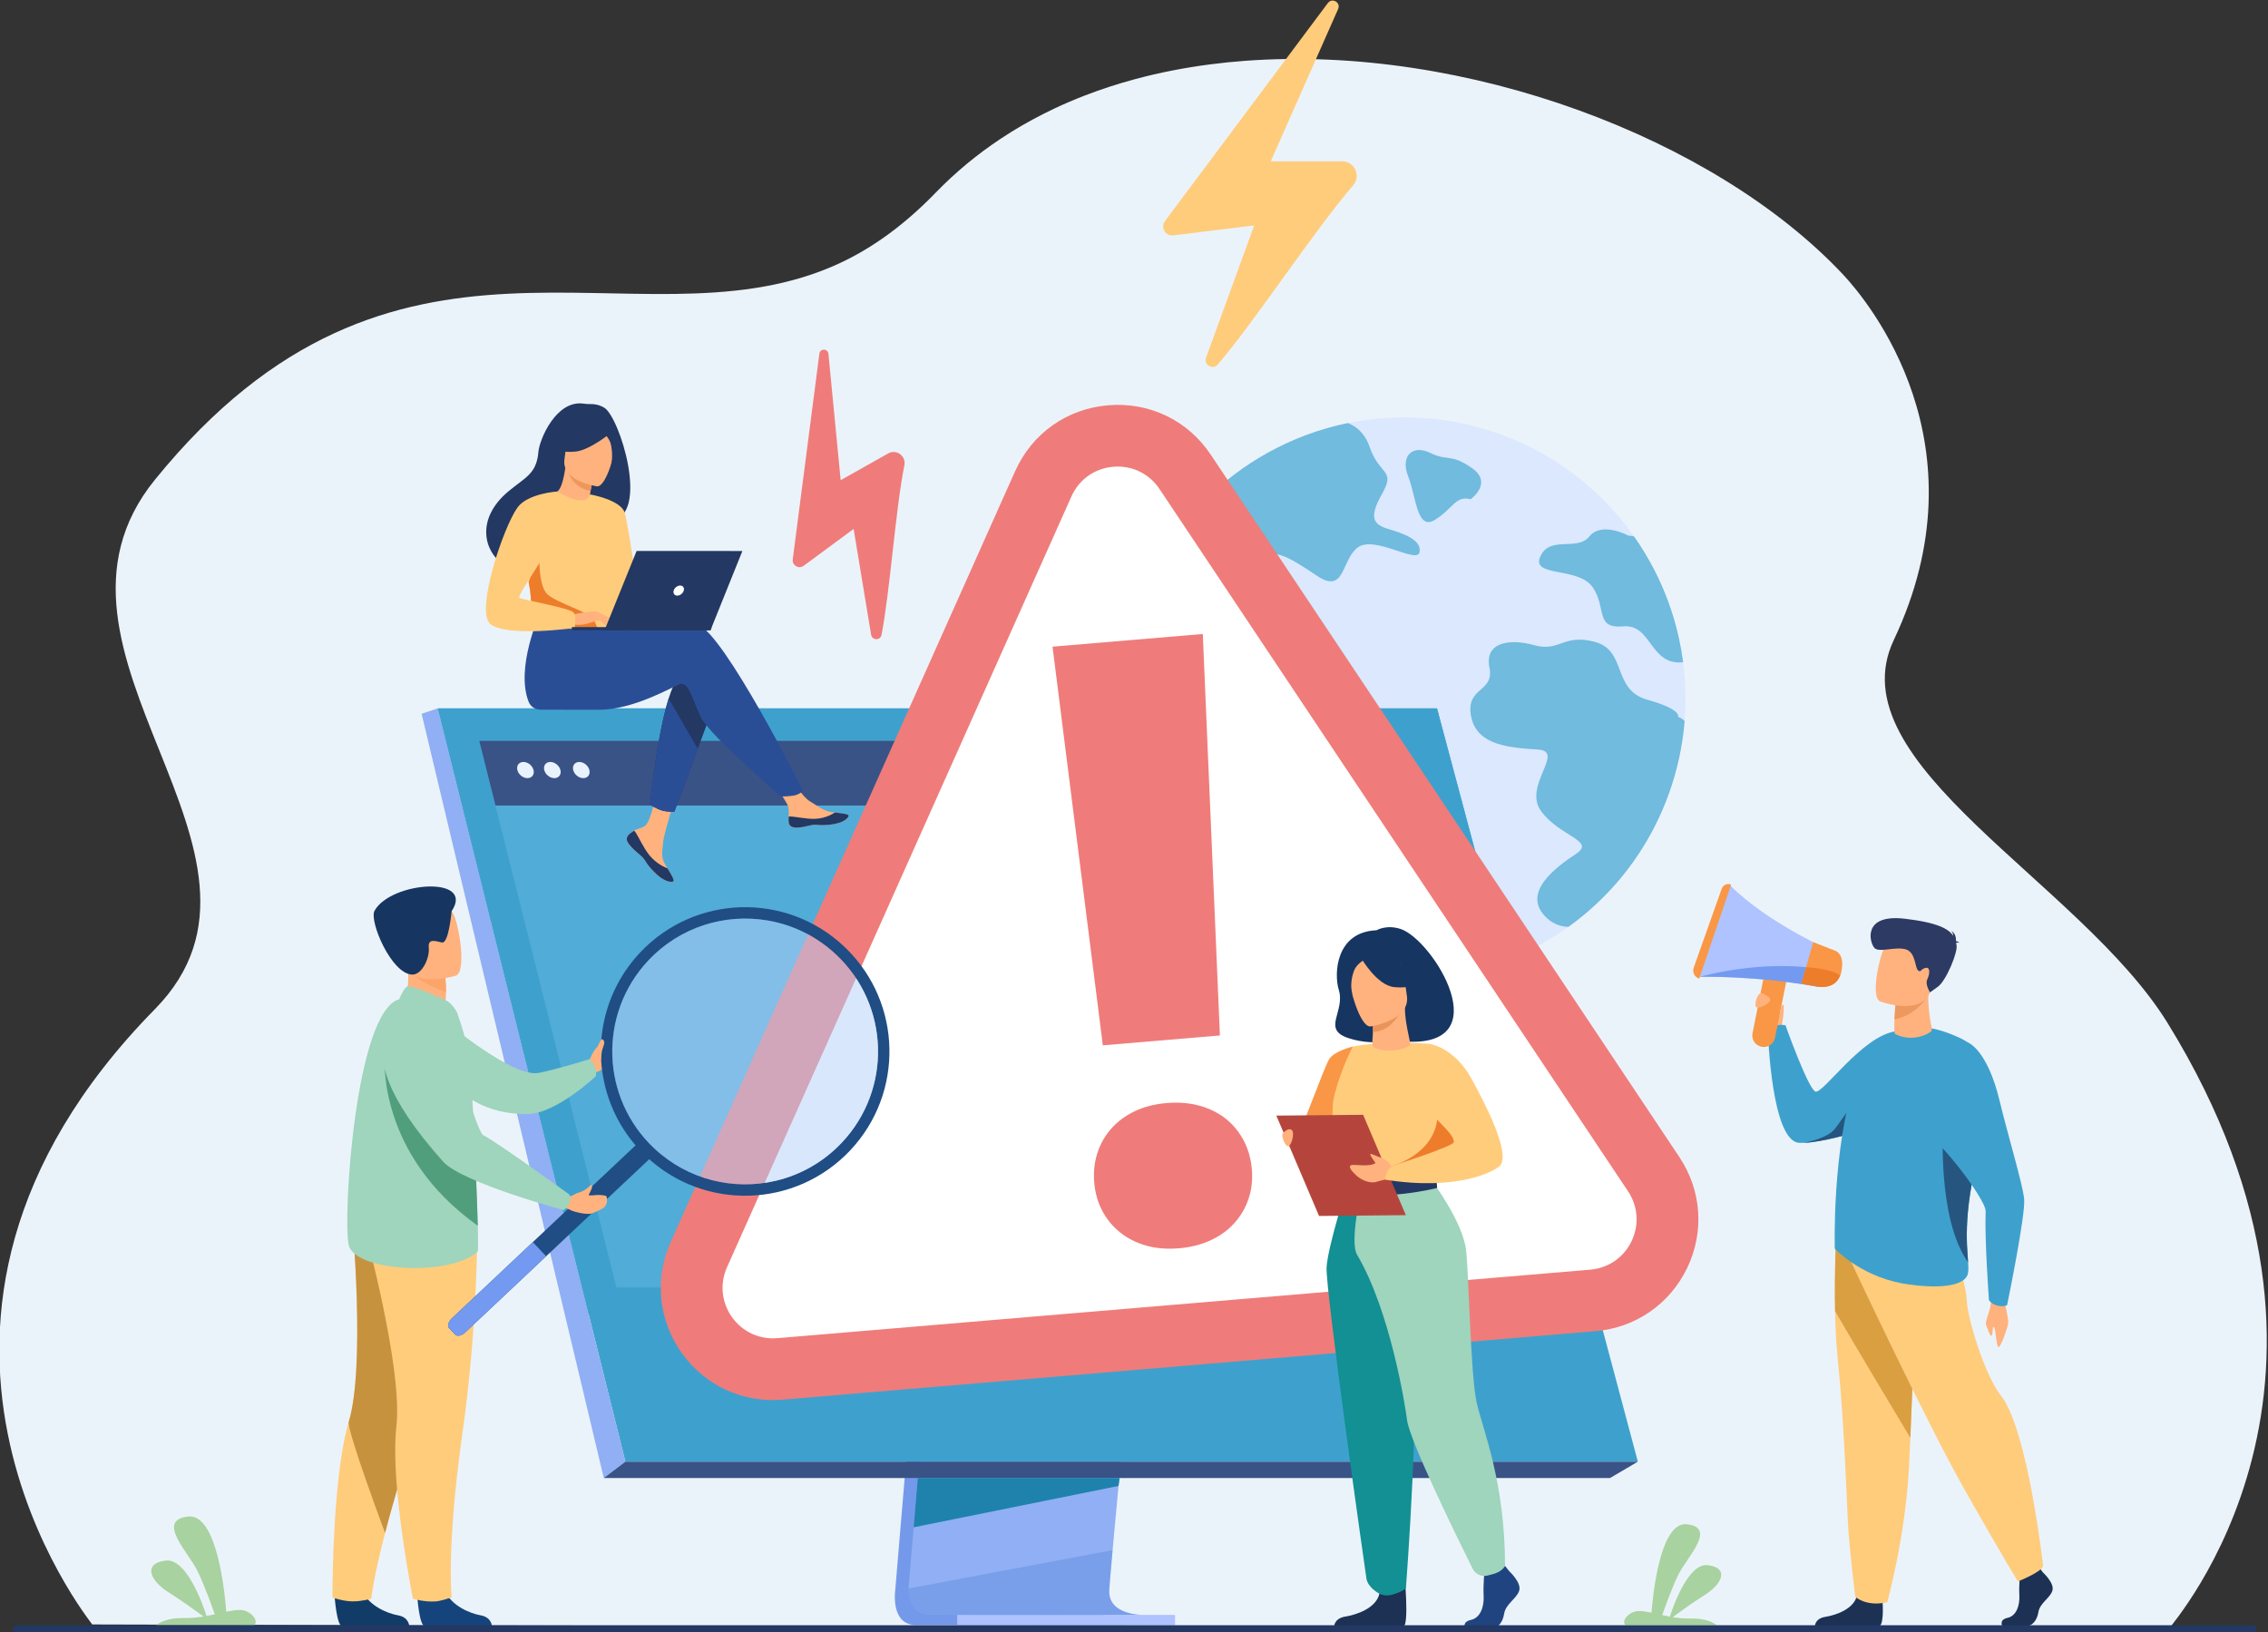 <?xml version="1.0" encoding="UTF-8" standalone="no"?>
<svg
   xmlns:dc="http://purl.org/dc/elements/1.1/"
   xmlns:cc="http://creativecommons.org/ns#"
   xmlns:rdf="http://www.w3.org/1999/02/22-rdf-syntax-ns#"
   xmlns:svg="http://www.w3.org/2000/svg"
   xmlns="http://www.w3.org/2000/svg"
   xmlns:sodipodi="http://sodipodi.sourceforge.net/DTD/sodipodi-0.dtd"
   xmlns:inkscape="http://www.inkscape.org/namespaces/inkscape"
   version="1.1"
   id="svg5110"
   xml:space="preserve"
   width="268.939"
   height="193.565"
   viewBox="0 0 268.939 193.565"
   sodipodi:docname="p060-03-img.svg"
   inkscape:version="1.0.2-2 (e86c870879, 2021-01-15)"
   inkscape:export-filename="D:\.Volthread\working\volthread-galaxy-template\Pages\060\export\p060-Full.png"
   inkscape:export-xdpi="300"
   inkscape:export-ydpi="300"><rect x="0" y="0" width="268.939" height="193.565" fill="#333333" stroke="none"/><defs
     id="defs5114"><clipPath
       clipPathUnits="userSpaceOnUse"
       id="clipPath5128"><path
         d="M 0,259.199 H 460.799 V 0 H 0 Z"
         clip-rule="evenodd"
         id="path5126" /></clipPath><clipPath
       clipPathUnits="userSpaceOnUse"
       id="clipPath5230"><path
         d="m 94.36,-17.802 h 50.035 V 32.233 H 94.36 Z"
         id="path5228" /></clipPath><clipPath
       clipPathUnits="userSpaceOnUse"
       id="clipPath5322"><path
         d="m 75.288,-74.313 h 20.806 v 5.771 H 75.288 Z"
         id="path5320" /></clipPath><clipPath
       clipPathUnits="userSpaceOnUse"
       id="clipPath5394"><path
         d="m 48.921,-36.003 h 23.643 v 23.643 H 48.921 Z"
         id="path5392" /></clipPath></defs><sodipodi:namedview
     pagecolor="#ffffff"
     bordercolor="#666666"
     borderopacity="1"
     objecttolerance="10"
     gridtolerance="10"
     guidetolerance="10"
     inkscape:pageopacity="0"
     inkscape:pageshadow="2"
     inkscape:window-width="1920"
     inkscape:window-height="1009"
     id="namedview5112"
     showgrid="false"
     inkscape:zoom="1.9042981"
     inkscape:cx="7.4677952"
     inkscape:cy="92.409665"
     inkscape:window-x="-8"
     inkscape:window-y="-8"
     inkscape:window-maximized="1"
     inkscape:current-layer="g5130" /><g
     id="g5118"
     inkscape:groupmode="layer"
     inkscape:label="VolthreadFinalEkKimlik 1920x1080"
     transform="matrix(1.333,0,0,-1.333,-299.732,265.209)"><g
       id="g5120" /><g
       id="g5122"><g
         id="g5124"
         clip-path="url(#clipPath5128)"><g
           id="g5130"><g
             id="g5218"><path
               d="m 417.8,54.054 c -12.723,0 -184.738,0.371 -184.738,0.392 -0.071,0.167 -21.837,26.843 5.571,54.734 13.58,13.82 -12.471,31.724 0,47.096 21.362,26.332 42.499,11.502 60.107,18.908 3.111,1.307 6.233,3.412 9.358,6.64 1.759,1.816 3.687,3.404 5.751,4.775 0.316,0.211 0.636,0.417 0.959,0.617 1.236,0.766 2.517,1.46 3.837,2.083 0.886,0.418 1.79,0.805 2.71,1.16 h 10e-4 c 1.46,0.564 2.959,1.051 4.491,1.462 2.175,0.585 4.415,1.02 6.699,1.314 0.996,0.13 2.001,0.231 3.012,0.307 19.675,1.479 41.817,-6.841 53.243,-19 2.3,-2.449 12.761,-15.118 4.515,-32.533 -5.206,-10.995 16.605,-21.496 24.355,-34.051 19.705,-31.921 0.307,-53.49 0.128,-53.906"
               style="fill:#ebf3fa;fill-opacity:1;fill-rule:nonzero;stroke:none"
               id="path5220" /><g
               id="g5222"><g
                 id="g5224"
                 transform="translate(230.4,129.6)"><g
                   id="g5226" /><g
                   id="g5246"><g
                     clip-path="url(#clipPath5230)"
                     opacity="0.8"
                     id="g5244"><g
                       transform="translate(94.36,-17.802)"
                       id="g5242"><path
                         d="M 48.522,16.472 C 47.997,15.028 47.352,13.66 46.603,12.377 44.804,9.298 42.406,6.709 39.615,4.707 33.133,0.055 24.538,-1.42 16.473,1.512 6.878,5 0.716,13.747 0.059,23.316 c -0.087,1.261 -0.079,2.536 0.032,3.815 0.182,2.148 0.649,4.308 1.42,6.43 0.624,1.716 1.417,3.324 2.352,4.808 0.011,0.018 0.021,0.033 0.032,0.051 2.596,4.101 6.284,7.267 10.526,9.251 1.203,0.564 2.451,1.031 3.732,1.397 0.611,0.175 1.23,0.327 1.854,0.454 4.376,0.901 9.048,0.639 13.556,-1 0.598,-0.217 1.182,-0.455 1.752,-0.713 0.806,-0.362 1.583,-0.763 2.331,-1.199 3.15,-1.837 5.786,-4.302 7.807,-7.171 l 0.001,-3e-4 c 1.259,-1.787 2.279,-3.729 3.034,-5.776 0.397,-1.075 0.72,-2.177 0.966,-3.301 0.153,-0.7 0.278,-1.406 0.371,-2.119 0.225,-1.715 0.272,-3.464 0.13,-5.222 -0.177,-2.187 -0.646,-4.389 -1.432,-6.551"
                         style="fill:#d7e5ff;fill-opacity:1;fill-rule:nonzero;stroke:none"
                         id="path5232" /><path
                         d="m 20.856,38.442 c -1.478,-1.145 -1.086,-4.207 -3.644,-2.481 -2.558,1.727 -4.165,2.665 -4.889,1.159 -0.726,-1.507 1.542,-2.331 0.945,-3.973 -0.597,-1.642 -1.811,-1.815 -3.09,-0.467 -1.281,1.348 -1.318,2.645 -3.391,2.603 -2.073,-0.043 -2.958,0.81 -2.857,2.366 0.017,0.274 -0.011,0.511 -0.068,0.722 0.01,0.018 0.021,0.033 0.032,0.051 2.597,4.101 6.284,7.267 10.526,9.251 1.203,0.564 2.451,1.031 3.732,1.397 0.61,0.175 1.23,0.327 1.854,0.454 0.723,-0.293 1.498,-0.889 1.909,-2.085 0.903,-2.63 2.366,-2.011 1.123,-4.214 -1.244,-2.203 -0.732,-2.743 0.625,-3.148 1.357,-0.405 2.921,-0.973 2.708,-2.046 -0.214,-1.073 -4.037,1.556 -5.514,0.412"
                         style="fill:#51acd7;fill-opacity:1;fill-rule:nonzero;stroke:none"
                         id="path5234" /><path
                         d="M 48.522,16.472 C 47.997,15.028 47.352,13.66 46.603,12.377 44.804,9.298 42.406,6.709 39.615,4.707 c -0.696,0.022 -1.328,0.257 -1.861,0.734 -2.505,2.238 0.815,4.615 2.563,5.772 1.748,1.157 -1.498,1.54 -3.134,3.794 -1.636,2.254 2.195,5.308 -0.267,5.473 -2.462,0.165 -5.457,0.325 -5.958,2.962 -0.501,2.638 2.089,2.095 1.636,4.317 -0.453,2.222 1.689,2.638 3.981,2.004 2.292,-0.634 2.574,1.055 5.415,0.288 2.841,-0.767 1.504,-4.263 4.637,-5.137 3.134,-0.874 2.741,-1.527 2.741,-1.527 0.221,-0.074 0.418,-0.197 0.588,-0.365 -0.177,-2.187 -0.646,-4.389 -1.432,-6.551"
                         style="fill:#51acd7;fill-opacity:1;fill-rule:nonzero;stroke:none"
                         id="path5236" /><path
                         d="m 49.824,28.245 c -2.983,-0.312 -2.781,3.412 -5.315,3.192 -2.554,-0.223 -1.461,1.593 -2.725,3.469 -1.266,1.875 -5.528,0.859 -4.662,2.756 0.866,1.897 3.247,0.413 4.362,1.777 1.116,1.364 3.475,0.064 3.475,0.064 0.162,0.003 0.327,-0.018 0.492,-0.062 0,0 5e-4,0.001 0.001,-3e-4 1.259,-1.787 2.279,-3.729 3.034,-5.776 0.397,-1.075 0.72,-2.177 0.966,-3.301 0.153,-0.7 0.278,-1.406 0.371,-2.119"
                         style="fill:#51acd7;fill-opacity:1;fill-rule:nonzero;stroke:none"
                         id="path5238" /><path
                         d="m 30.918,42.749 c 0,0 2.026,1.434 0.121,2.767 -1.905,1.333 -2.135,0.578 -3.713,1.35 -1.578,0.771 -2.685,-0.265 -1.958,-2.099 0.727,-1.835 0.756,-4.86 2.385,-3.846 1.63,1.014 1.806,2.167 3.165,1.828"
                         style="fill:#51acd7;fill-opacity:1;fill-rule:nonzero;stroke:none"
                         id="path5240" /></g></g></g></g></g><path
               d="m 238.743,54.374 h 8.723 c 0.467,0.397 -0.324,1.297 -1.15,1.357 -0.359,0.027 -0.813,-0.048 -1.331,-0.157 -0.12,1.594 -0.805,8.761 -3.389,8.473 -2.905,-0.322 0,-3.156 0.821,-4.834 0.608,-1.243 1.25,-3.025 1.543,-3.866 -0.236,-0.051 -0.48,-0.101 -0.729,-0.147 -0.385,1.182 -1.818,5.159 -3.639,4.927 -2.139,-0.271 -1.279,-1.865 0.237,-2.812 1.112,-0.696 2.478,-1.685 3.127,-2.163 -0.55,-0.09 -1.124,-0.15 -1.706,-0.137 -1.494,0.035 -2.224,-0.405 -2.506,-0.642"
               style="fill:#a8d29f;fill-opacity:1;fill-rule:nonzero;stroke:none"
               id="path5248" /><path
               d="m 377.567,54.374 h -8.102 c -0.434,0.368 0.3,1.205 1.068,1.261 0.333,0.025 0.755,-0.045 1.237,-0.146 0.111,1.481 0.748,8.138 3.148,7.87 2.698,-0.299 0,-2.932 -0.763,-4.49 -0.565,-1.154 -1.161,-2.81 -1.433,-3.591 0.219,-0.047 0.446,-0.094 0.677,-0.136 0.358,1.098 1.688,4.791 3.381,4.576 1.987,-0.252 1.188,-1.733 -0.22,-2.612 -1.033,-0.647 -2.302,-1.565 -2.905,-2.009 0.511,-0.083 1.044,-0.14 1.585,-0.127 1.388,0.033 2.065,-0.376 2.328,-0.596"
               style="fill:#a8d29f;fill-opacity:1;fill-rule:nonzero;stroke:none"
               id="path5250" /><path
               d="m 383.354,107.484 c 0,0 0.193,1.918 -0.81,1.852 -1.003,-0.065 -1.269,-0.526 -1.156,-0.894 0.112,-0.368 1.087,-1.588 1.087,-1.588 z"
               style="fill:#ffb27d;fill-opacity:1;fill-rule:nonzero;stroke:none"
               id="path5252" /><path
               d="m 398.982,103.641 c 0,0 -1.11,-1.305 -3.498,-2.81 -0.226,-0.143 -0.463,-0.287 -0.712,-0.432 -0.927,-0.54 -2.015,-1.094 -3.271,-1.609 -0.138,-0.057 -0.301,-0.12 -0.483,-0.185 -1.431,-0.517 -4.063,-1.25 -5.695,-1.315 -0.142,-0.005 -0.277,-0.005 -0.402,-9e-4 -2.483,0.1 -2.786,9.738 -2.786,9.738 0,0 0.277,0.964 1.552,0.722 0,0 1.937,-5.443 2.632,-5.887 0.617,-0.394 4.162,4.979 7.213,5.355 2.054,0.253 5.45,-3.576 5.45,-3.576"
               style="fill:#3ea1cd;fill-opacity:1;fill-rule:nonzero;stroke:none"
               id="path5254" /><path
               d="m 392.311,56.641 c 0,0 0.183,-2.122 -0.265,-2.342 l -5.74,0.012 c 0,0 0,0.662 0.922,0.81 0.922,0.147 2.541,0.687 2.815,1.889 0.274,1.202 2.267,-0.368 2.267,-0.368"
               style="fill:#1c3154;fill-opacity:1;fill-rule:nonzero;stroke:none"
               id="path5256" /><path
               d="m 388.097,82.319 c 0.028,-1.387 0.095,-2.818 0.225,-4.104 0.62,-6.103 0.838,-13.476 0.927,-14.898 0.154,-2.467 0.642,-6.41 0.642,-6.41 0,0 0.967,-0.918 2.852,-0.48 0,0 1.562,5.678 1.911,11.657 0.005,0.098 0.011,0.197 0.016,0.295 0.041,0.791 0.083,1.695 0.126,2.669 0.287,6.528 0.599,16.226 0.599,16.226 l -7.202,1.691 c 0,0 -0.166,-3.188 -0.095,-6.646"
               style="fill:#ffcc7c;fill-opacity:1;fill-rule:nonzero;stroke:none"
               id="path5258" /><path
               d="m 388.097,82.319 c 1.825,-3.149 5.304,-8.951 6.698,-11.271 0.287,6.528 0.599,16.226 0.599,16.226 l -7.202,1.691 c 0,0 -0.166,-3.188 -0.095,-6.646"
               style="fill:#d99f41;fill-opacity:1;fill-rule:nonzero;stroke:none"
               id="path5260" /><path
               d="m 391.018,98.605 c -1.431,-0.517 -4.063,-1.25 -5.695,-1.315 0.249,0.047 2.066,0.407 2.738,1.218 0.722,0.872 1.937,3.24 2.903,2.274 0.455,-0.455 0.321,-1.354 0.054,-2.177"
               style="fill:#265680;fill-opacity:1;fill-rule:nonzero;stroke:none"
               id="path5262" /><path
               d="m 403.12,83.345 c 0,0 0.447,-1.753 0.374,-2.143 -0.073,-0.39 -0.51,-1.709 -0.782,-2.036 -0.272,-0.327 -0.283,1.423 -0.464,1.698 -0.181,0.275 -0.083,-0.654 -0.228,-0.73 -0.145,-0.076 -0.387,0.703 -0.495,0.98 -0.108,0.276 0.387,1.238 0.433,1.927 0.045,0.689 1.162,0.304 1.162,0.304"
               style="fill:#ffb27d;fill-opacity:1;fill-rule:nonzero;stroke:none"
               id="path5264" /><path
               d="m 406.609,59.052 c 0,0 1.022,-0.932 0.822,-1.595 -0.199,-0.662 -1.121,-1.104 -1.246,-1.914 -0.125,-0.81 -0.623,-1.251 -1.071,-1.251 h -2.138 c 0,0 -0.33,0.57 0.467,0.742 0.797,0.172 1.098,1.123 1.048,2.006 -0.05,0.883 0.074,2.061 0.074,2.061 l 1.695,0.393 z"
               style="fill:#1c3154;fill-opacity:1;fill-rule:nonzero;stroke:none"
               id="path5266" /><path
               d="m 389.327,87.126 c 0,0 6.742,-14.426 10.33,-20.755 3.588,-6.33 4.709,-8.096 4.709,-8.096 0,0 2.056,0.81 2.242,1.362 0,0 -1.372,12.22 -3.775,15.198 -1.357,1.683 -2.952,6.735 -3.027,8.501 -0.075,1.766 -1.65,5.983 -1.65,5.983 z"
               style="fill:#ffcc7c;fill-opacity:1;fill-rule:nonzero;stroke:none"
               id="path5268" /><path
               d="m 388.071,87.877 c 0,0 2.196,-2.363 5.926,-3.076 1.637,-0.314 4.961,-0.616 5.785,0.549 0.194,0.274 0.196,0.679 0.152,1.312 -0.111,1.644 -0.525,4.823 1.343,11.212 0.174,0.594 0.291,1.164 0.359,1.708 0.408,3.268 0.363,5.736 -2.472,7.054 -4.248,1.975 -5.992,0.35 -5.992,0.35 0,0 -2.26,-1.056 -3.292,-4.133 -2.065,-6.155 -1.808,-14.975 -1.808,-14.975"
               style="fill:#3ea1cd;fill-opacity:1;fill-rule:nonzero;stroke:none"
               id="path5270" /><path
               d="m 396.613,107.178 c -0.716,-0.508 -1.973,-0.808 -3.174,-0.208 -0.092,0.046 -0.081,0.681 -0.058,1.304 0.023,0.612 0.081,1.212 0.081,1.212 l 1.512,0.992 1.443,0.947 c -0.173,-3.254 0.52,-4.016 0.196,-4.247"
               style="fill:#ffb27d;fill-opacity:1;fill-rule:nonzero;stroke:none"
               id="path5272" /><path
               d="m 396.163,110.081 c 0,0 -0.981,-1.472 -2.781,-1.807 0.023,0.612 0.088,1.286 0.088,1.286 l 1.504,0.919 z"
               style="fill:#ed985f;fill-opacity:1;fill-rule:nonzero;stroke:none"
               id="path5274" /><path
               d="m 392.108,109.868 c 0,0 3.658,-1.365 4.472,0.889 0.814,2.253 1.834,3.595 -0.467,4.562 -2.301,0.967 -3.067,0.269 -3.525,-0.417 -0.458,-0.686 -1.41,-4.62 -0.479,-5.034"
               style="fill:#ffb27d;fill-opacity:1;fill-rule:nonzero;stroke:none"
               id="path5276" /><path
               d="m 398.858,115.066 c 0.042,0.032 0.128,0.049 0.305,0.023 0,0 -0.123,0.116 -0.311,0.158 0.012,0.252 -0.033,0.711 -0.434,0.9 0,0 0.203,-0.166 0.181,-0.432 -0.389,0.598 -1.363,1.169 -4.305,1.513 -3.877,0.453 -3.102,-2.24 -2.665,-2.629 0.436,-0.389 1.839,0.164 2.745,-0.091 0.906,-0.255 0.819,-1.62 1.095,-1.864 0.276,-0.244 0.217,0.103 0.678,0.21 0.46,0.107 0.362,-0.601 0.15,-1.032 -0.212,-0.431 0.25,-1.147 0.25,-1.147 l 0.712,0.516 c 0.712,0.516 1.794,3.084 1.64,3.707 -0.014,0.055 -0.027,0.111 -0.041,0.167"
               style="fill:#2c3a64;fill-opacity:1;fill-rule:nonzero;stroke:none"
               id="path5278" /><path
               d="m 399.934,86.662 c -0.111,1.644 -0.525,4.823 1.343,11.212 0.174,0.594 0.291,1.164 0.359,1.708 h -5e-4 c -1.387,0.458 -3.916,-0.56 -3.916,-0.56 0,0 -0.594,-8.445 2.214,-12.359"
               style="fill:#265680;fill-opacity:1;fill-rule:nonzero;stroke:none"
               id="path5280" /><path
               d="m 399.929,106.208 c 0,0 1.707,-0.621 2.796,-5.141 0.719,-2.986 2.044,-7.376 2.193,-8.755 0.149,-1.38 -1.514,-9.456 -1.514,-9.456 0,0 -0.235,-0.171 -0.81,-0.056 -0.55,0.11 -0.806,0.482 -0.806,0.482 0,0 -0.398,5.383 -0.295,7.925 0.043,1.056 -4.888,7.733 -7.55,8.593 -1.045,0.338 5.985,6.408 5.985,6.408"
               style="fill:#3ea1cd;fill-opacity:1;fill-rule:nonzero;stroke:none"
               id="path5282" /><path
               d="m 376.049,112.059 c 0,0 4.934,0.14 10.629,-0.908 l 0.595,1.499 0.652,1.642 c 0,0 -5.717,2.461 -9.153,5.888 z"
               style="fill:#aec3ff;fill-opacity:1;fill-rule:nonzero;stroke:none"
               id="path5284" /><path
               d="m 378.851,120.26 -2.833,-8.363 c -0.414,0.123 -0.641,0.568 -0.496,0.975 l 2.493,7.027 c 0.121,0.34 0.505,0.507 0.836,0.362"
               style="fill:#f99746;fill-opacity:1;fill-rule:nonzero;stroke:none"
               id="path5286" /><path
               d="m 381.555,105.835 v 0 c 0.551,-0.11 1.092,0.25 1.202,0.801 l 0.976,4.881 c 0.11,0.551 -0.251,1.091 -0.802,1.202 -0.551,0.11 -1.091,-0.251 -1.202,-0.801 l -0.975,-4.881 c -0.11,-0.551 0.251,-1.092 0.801,-1.202"
               style="fill:#f99746;fill-opacity:1;fill-rule:nonzero;stroke:none"
               id="path5288" /><path
               d="m 376.049,112.059 c 0,0 4.934,0.14 10.629,-0.908 l 0.595,1.499 c -5.35,1.093 -11.224,-0.591 -11.224,-0.591"
               style="fill:#739af0;fill-opacity:1;fill-rule:nonzero;stroke:none"
               id="path5290" /><path
               d="m 385.104,111.452 1.542,-0.271 c -0.024,-10e-4 1.432,-0.283 1.909,1.007 0.044,0.088 0.072,0.175 0.092,0.278 0.371,1.608 -0.512,1.905 -0.512,1.905 l -1.984,0.773 -0.63,-2.231 2e-4,-0.008 -0.416,-1.453 z"
               style="fill:#f99746;fill-opacity:1;fill-rule:nonzero;stroke:none"
               id="path5292" /><path
               d="m 385.104,111.452 1.542,-0.271 c -0.024,-10e-4 1.432,-0.283 1.909,1.007 -0.872,0.635 -3.035,0.725 -3.035,0.725 l 2e-4,-0.008 -0.416,-1.453 z"
               style="fill:#ed7d2b;fill-opacity:1;fill-rule:nonzero;stroke:none"
               id="path5294" /><path
               d="m 381.687,110.561 c 0,0 0.754,-0.301 0.616,-0.633 -0.138,-0.332 -1.098,-0.789 -1.249,-0.527 -0.151,0.262 0.158,1.44 0.633,1.16"
               style="fill:#ffb27d;fill-opacity:1;fill-rule:nonzero;stroke:none"
               id="path5296" /><path
               d="m 383.368,107.787 c 0,0 0.142,0.771 0.151,1.126 0.009,0.354 0.051,0.644 -0.033,0.654 -0.084,0.01 -0.144,-0.055 -0.178,-0.169 -0.034,-0.114 -0.164,-0.821 -0.164,-0.821 l 0.066,-0.682 z"
               style="fill:#ffb27d;fill-opacity:1;fill-rule:nonzero;stroke:none"
               id="path5298" /><path
               d="M 308.764,108.29 304.491,57.479 c 0,0 -0.448,-3.08 1.843,-3.086 3.767,-0.009 18.75,0 18.75,0 0,0 -2.835,0.641 -2.801,2.084 0.041,1.7 4.995,52.294 4.995,52.294 z"
               style="fill:#7599ea;fill-opacity:1;fill-rule:nonzero;stroke:none"
               id="path5300" /><path
               d="m 326.494,55.295 c -0.741,-0.002 -15.245,-0.027 -18.914,0.02 -1.599,0.02 -1.879,1.422 -1.892,2.329 -0.007,0.435 0.049,0.756 0.049,0.756 l 0.111,1.321 0.283,3.366 0.25,2.974 0.322,3.821 0.271,3.226 3.036,36.105 18.513,0.48 c 0,0 -2.087,-21.173 -3.563,-36.585 -0.165,-1.717 -0.321,-3.364 -0.466,-4.901 -0.047,-0.491 -0.092,-0.971 -0.136,-1.438 -0.137,-1.458 -0.262,-2.797 -0.371,-3.979 -0.057,-0.623 -0.11,-1.202 -0.158,-1.733 -0.189,-2.079 -0.299,-3.406 -0.3,-3.658 -5e-4,-0.147 0.012,-0.284 0.036,-0.411 0.304,-1.619 2.651,-1.693 2.929,-1.693"
               style="fill:#90aff4;fill-opacity:1;fill-rule:nonzero;stroke:none"
               id="path5302" /><path
               d="m 263.803,135.94 10.409,-41.811 1.425,-5.726 4.848,-19.474 h 90.069 l -17.869,67.012 z"
               style="fill:#3ea1cd;fill-opacity:1;fill-rule:nonzero;stroke:none"
               id="path5304" /><path
               d="m 263.803,135.94 -1.443,-0.481 16.207,-67.986 1.918,1.454 z"
               style="fill:#90aff4;fill-opacity:1;fill-rule:nonzero;stroke:none"
               id="path5306" /><path
               d="m 278.568,67.473 h 89.515 l 2.472,1.454 h -90.069 z"
               style="fill:#395387;fill-opacity:1;fill-rule:nonzero;stroke:none"
               id="path5308" /><path
               d="m 310.003,54.374 h 19.381 v 0.921 h -19.381 z"
               style="fill:#aec3ff;fill-opacity:1;fill-rule:nonzero;stroke:none"
               id="path5310" /><path
               d="m 324.457,67.473 -0.1,-0.704 -18.227,-3.682 0.25,2.974 0.119,1.413 z"
               style="fill:#1e82ad;fill-opacity:1;fill-rule:nonzero;stroke:none"
               id="path5312" /><g
               id="g5314"><g
                 id="g5316"
                 transform="translate(230.4,129.6)"><g
                   id="g5318" /><g
                   id="g5330"><g
                     clip-path="url(#clipPath5322)"
                     opacity="0.4"
                     id="g5328"><g
                       transform="translate(75.288,-74.313)"
                       id="g5326"><path
                         d="M 20.806,0.008 C 20.066,0.006 5.561,-0.018 1.892,0.029 0.293,0.049 0.013,1.45 0,2.357 L 18.141,5.771 C 17.953,3.692 17.842,2.365 17.841,2.112 17.84,1.965 17.853,1.828 17.877,1.701 18.181,0.082 20.528,0.008 20.806,0.008"
                         style="fill:#5888dd;fill-opacity:1;fill-rule:nonzero;stroke:none"
                         id="path5324" /></g></g></g></g></g><path
               d="m 263.803,135.94 h 88.883 l 14.421,-53.857 h -89.897 z"
               style="fill:#3ea1cd;fill-opacity:1;fill-rule:nonzero;stroke:none"
               id="path5332" /><path
               d="m 362.915,84.417 h -83.222 l -2.974,11.847 -1.15,4.584 -0.469,1.869 -3.057,12.175 -0.159,0.634 -1.616,6.436 -0.723,2.879 -0.617,2.456 -1.445,5.758 h 82.022 l 1.587,-5.758 0.677,-2.456 0.794,-2.879 5.23,-18.97 v -9e-4 l 0.443,-1.607 0.206,-0.746 3.611,-13.097 z"
               style="fill:#51acd7;fill-opacity:1;fill-rule:nonzero;stroke:none"
               id="path5334" /><path
               d="m 351.094,127.297 h -82.164 l -1.445,5.758 h 82.022 z"
               style="fill:#395387;fill-opacity:1;fill-rule:nonzero;stroke:none"
               id="path5336" /><path
               d="m 270.878,130.453 c -0.099,0.397 0.143,0.72 0.54,0.72 0.398,0 0.8,-0.322 0.899,-0.72 0.099,-0.398 -0.143,-0.72 -0.54,-0.72 -0.398,0 -0.8,0.322 -0.899,0.72"
               style="fill:#e9f3fe;fill-opacity:1;fill-rule:nonzero;stroke:none"
               id="path5338" /><path
               d="m 273.27,130.453 c -0.099,0.397 0.143,0.72 0.541,0.72 0.397,0 0.8,-0.322 0.899,-0.72 0.099,-0.398 -0.143,-0.72 -0.54,-0.72 -0.398,0 -0.8,0.322 -0.899,0.72"
               style="fill:#e9f3fe;fill-opacity:1;fill-rule:nonzero;stroke:none"
               id="path5340" /><path
               d="m 275.846,130.453 c -0.099,0.397 0.143,0.72 0.54,0.72 0.398,0 0.8,-0.322 0.899,-0.72 0.099,-0.398 -0.143,-0.72 -0.54,-0.72 -0.398,0 -0.8,0.322 -0.899,0.72"
               style="fill:#e9f3fe;fill-opacity:1;fill-rule:nonzero;stroke:none"
               id="path5342" /><path
               d="m 333.191,166.532 c 3.364,3.949 8.55,11.882 12.042,15.945 0.719,0.836 0.121,2.127 -0.981,2.127 h -6.354 l 5.994,13.553 c 0.177,0.4 -0.145,0.744 -0.486,0.75 h -0.021 c -0.145,-0.003 -0.292,-0.068 -0.404,-0.217 L 328.487,179.292 c -0.423,-0.566 0.04,-1.362 0.741,-1.276 l 7.194,0.886 -4.28,-11.757 c -0.236,-0.647 0.602,-1.138 1.049,-0.613"
               style="fill:#ffcc7c;fill-opacity:1;fill-rule:nonzero;stroke:none"
               id="path5344" /><path
               d="m 303.273,142.477 c 0.757,3.881 1.234,11.091 2.034,15.095 0.164,0.824 -0.715,1.458 -1.447,1.045 l -4.221,-2.377 -1.089,11.244 c -0.046,0.48 -0.743,0.491 -0.805,0.013 l -2.37,-18.305 c -0.069,-0.534 0.536,-0.89 0.969,-0.57 l 4.447,3.279 1.555,-9.41 c 0.086,-0.518 0.826,-0.53 0.926,-0.015"
               style="fill:#ef7c7a;fill-opacity:1;fill-rule:nonzero;stroke:none"
               id="path5346" /><path
               d="m 366.55,83.271 -72.312,-6.093 c -5.491,-0.463 -9.464,5.135 -7.216,10.166 l 30.636,68.564 c 2.324,5.202 9.468,5.804 12.63,1.064 l 41.676,-62.471 c 3.058,-4.584 0.077,-10.768 -5.414,-11.23"
               style="fill:#ffffff;fill-opacity:1;fill-rule:nonzero;stroke:none"
               id="path5348" /><path
               d="m 323.889,157.433 c -1.655,-0.139 -3.048,-1.128 -3.725,-2.644 L 289.528,86.224 c -0.655,-1.466 -0.491,-3.124 0.438,-4.434 0.93,-1.31 2.441,-2.011 4.042,-1.877 l 72.312,6.093 c 1.601,0.135 2.973,1.079 3.671,2.526 0.698,1.447 0.582,3.108 -0.309,4.445 l -41.676,62.472 c -0.922,1.382 -2.46,2.123 -4.115,1.984 z m 42.892,-76.897 -72.312,-6.093 c -3.557,-0.3 -6.913,1.259 -8.979,4.169 -2.066,2.91 -2.43,6.593 -0.974,9.851 l 30.636,68.564 c 1.505,3.369 4.599,5.566 8.277,5.875 3.677,0.31 7.095,-1.338 9.143,-4.408 l 41.676,-62.472 c 1.981,-2.969 2.238,-6.661 0.688,-9.875 -1.55,-3.215 -4.599,-5.313 -8.155,-5.613"
               style="fill:#ef7c7a;fill-opacity:1;fill-rule:nonzero;stroke:none"
               id="path5350" /><path
               d="m 333.375,106.842 -10.416,-0.878 -4.474,35.466 13.367,1.126 z M 322.195,93.76 c -0.079,0.932 0.015,1.807 0.281,2.626 0.266,0.818 0.679,1.543 1.238,2.173 0.559,0.629 1.251,1.143 2.078,1.54 0.826,0.396 1.774,0.64 2.845,0.73 1.07,0.09 2.054,0.009 2.949,-0.242 0.895,-0.252 1.671,-0.642 2.328,-1.169 0.656,-0.528 1.184,-1.173 1.583,-1.935 0.399,-0.763 0.638,-1.61 0.717,-2.542 0.079,-0.932 -0.016,-1.8 -0.283,-2.605 -0.267,-0.805 -0.68,-1.522 -1.239,-2.152 -0.559,-0.63 -1.259,-1.145 -2.099,-1.542 -0.841,-0.397 -1.797,-0.642 -2.867,-0.733 -1.071,-0.09 -2.047,-0.008 -2.927,0.244 -0.881,0.252 -1.649,0.643 -2.306,1.171 -0.656,0.527 -1.184,1.165 -1.582,1.914 -0.398,0.748 -0.636,1.589 -0.715,2.521"
               style="fill:#ef7c7a;fill-opacity:1;fill-rule:nonzero;stroke:none"
               id="path5352" /><path
               d="m 277.292,104.668 c 0,0 0.227,0.51 0.374,0.751 0.147,0.241 0.774,0.949 0.881,0.789 0.107,-0.16 0.534,-1.238 0.307,-1.54 -0.227,-0.302 0.014,-0.827 -1.114,-1.145 z"
               style="fill:#ffb27d;fill-opacity:1;fill-rule:nonzero;stroke:none"
               id="path5354" /><path
               d="m 264.75,107.888 c 0,0 5.777,-4.822 8.03,-4.376 1.761,0.349 4.546,1.232 4.546,1.232 0,0 0.735,-0.699 0.527,-1.537 0,0 -3.548,-3.338 -6.076,-3.36 -3.951,-0.034 -5.814,1.958 -5.814,1.958 z"
               style="fill:#9fd4bd;fill-opacity:1;fill-rule:nonzero;stroke:none"
               id="path5356" /><path
               d="m 254.618,57.021 c 0,0 0.168,-2.705 0.691,-2.744 0.069,-0.005 2.655,-0.005 2.655,-0.005 l 3.3,0.019 c 0,0 -0.021,0.795 -0.986,0.963 -0.965,0.168 -2.579,0.846 -3.163,2.121 -0.615,1.341 -2.496,-0.354 -2.496,-0.354"
               style="fill:#113c68;fill-opacity:1;fill-rule:nonzero;stroke:none"
               id="path5358" /><path
               d="m 254.428,56.834 c 0,0 1.003,-0.336 1.786,-0.336 0.874,0 1.668,0.238 1.668,0.238 0,0 0.189,1.827 1.228,5.851 0.545,2.109 1.323,4.822 2.43,8.192 3.061,9.314 3.992,14.762 4.077,15.278 0.005,0.027 0.006,0.041 0.006,0.041 l -0.01,0.004 -9.411,4.132 c 0,0 1.163,-12.836 -0.321,-17.764 -0.208,-0.689 -0.386,-1.491 -0.539,-2.36 -0.937,-5.352 -0.916,-13.276 -0.916,-13.276"
               style="fill:#ffcc7c;fill-opacity:1;fill-rule:nonzero;stroke:none"
               id="path5360" /><path
               d="m 259.11,62.586 c 0.545,2.109 1.323,4.822 2.43,8.192 3.061,9.314 3.992,14.762 4.077,15.278 -9e-4,0.015 -0.002,0.03 -0.004,0.045 l -9.411,4.132 c 0,0 1.163,-12.836 -0.321,-17.764 -0.208,-0.689 3.228,-9.883 3.228,-9.883"
               style="fill:#c7923e;fill-opacity:1;fill-rule:nonzero;stroke:none"
               id="path5362" /><path
               d="m 261.968,57.021 c 0,0 0.168,-2.705 0.691,-2.744 0.07,-0.005 2.655,-0.005 2.655,-0.005 l 3.3,0.019 c 0,0 -0.022,0.795 -0.986,0.963 -0.965,0.168 -2.579,0.846 -3.163,2.121 -0.615,1.341 -2.496,-0.354 -2.496,-0.354"
               style="fill:#15447c;fill-opacity:1;fill-rule:nonzero;stroke:none"
               id="path5364" /><path
               d="m 267.303,89.931 c 0,0 0.122,-8.318 -1.317,-18.532 -1.439,-10.213 -0.951,-14.549 -0.951,-14.549 0,0 -0.989,-0.321 -1.388,-0.353 -1.017,-0.083 -2.059,0.238 -2.059,0.238 0,0 -2.06,10.217 -1.47,15.329 0.591,5.112 -2.821,17.542 -2.821,17.542 z"
               style="fill:#ffcc7c;fill-opacity:1;fill-rule:nonzero;stroke:none"
               id="path5366" /><path
               d="m 260.631,109.397 1.837,-1.204 1.673,0.473 c 0.306,0.436 0.387,1.277 0.392,2.006 0.004,0.723 -0.066,1.336 -0.066,1.336 l -2.478,1.094 -0.925,0.408 c 0.002,-0.015 0.072,-0.759 0.082,-0.868 0.173,-1.931 -0.514,-3.244 -0.514,-3.244"
               style="fill:#ffb27d;fill-opacity:1;fill-rule:nonzero;stroke:none"
               id="path5368" /><path
               d="m 267.346,87.618 c -2.286,-2.208 -10.939,-1.836 -11.473,0.596 -0.532,2.432 0.582,20.705 4.487,21.853 0.811,0.238 5.144,-1.162 5.144,-1.162 0,0 0.68,-1.779 1.126,-4.043 0.086,-0.441 0.339,-5.11 0.528,-9.479 0.088,-2.043 0.163,-4.021 0.201,-5.469 0.035,-1.356 0.037,-2.248 -0.013,-2.296"
               style="fill:#9fd4bd;fill-opacity:1;fill-rule:nonzero;stroke:none"
               id="path5370" /><path
               d="m 261.33,112.606 c 0.503,-0.85 2.267,-1.594 3.202,-1.935 0.004,0.723 -0.066,1.336 -0.066,1.336 l -2.478,1.094 c -0.548,0.007 -0.882,-0.115 -0.658,-0.495"
               style="fill:#fca56b;fill-opacity:1;fill-rule:nonzero;stroke:none"
               id="path5372" /><path
               d="m 265.401,112.158 c 0,0 -3.993,-1.246 -4.731,1.253 -0.738,2.499 -1.75,4.021 0.769,4.922 2.519,0.901 3.297,0.094 3.747,-0.68 0.449,-0.774 1.235,-5.107 0.215,-5.495"
               style="fill:#ffb27d;fill-opacity:1;fill-rule:nonzero;stroke:none"
               id="path5374" /><path
               d="m 265.029,117.894 c 0,0 -0.255,-2.908 -0.856,-2.781 -0.601,0.126 -1.263,0.396 -1.175,-0.48 0.088,-0.876 -0.585,-2.379 -1.452,-2.375 -1.86,0.008 -3.88,4.779 -3.371,5.684 1.469,2.611 8.977,3.138 6.854,-0.047"
               style="fill:#163560;fill-opacity:1;fill-rule:nonzero;stroke:none"
               id="path5376" /><path
               d="m 264.442,110.004 c -0.051,0.022 -2.973,1.332 -3.314,1.22 -0.342,-0.113 -0.767,-1.156 -0.767,-1.156 l 5.144,-1.163 c 0,0 -0.405,0.823 -1.062,1.1"
               style="fill:#9fd4bd;fill-opacity:1;fill-rule:nonzero;stroke:none"
               id="path5378" /><path
               d="M 282.628,95.853 266.253,80.436 c -0.321,-0.302 -0.726,-0.399 -0.899,-0.214 l -0.553,0.587 c -0.174,0.184 -0.053,0.583 0.268,0.885 l 16.375,15.417 c 0.321,0.302 0.726,0.399 0.899,0.214 l 0.553,-0.587 c 0.174,-0.185 0.053,-0.583 -0.268,-0.885"
               style="fill:#1f4d84;fill-opacity:1;fill-rule:nonzero;stroke:none"
               id="path5380" /><path
               d="m 273.439,87.201 -7.186,-6.766 c -0.321,-0.302 -0.726,-0.398 -0.899,-0.214 l -0.553,0.587 c -0.174,0.184 -0.053,0.583 0.268,0.885 l 7.186,6.765 z"
               style="fill:#739af0;fill-opacity:1;fill-rule:nonzero;stroke:none"
               id="path5382" /><path
               d="m 282.533,113.519 c 2.827,3.005 6.854,4.202 10.636,3.547 2.204,-0.381 4.323,-1.391 6.074,-3.038 4.755,-4.474 4.983,-11.954 0.509,-16.709 -1.647,-1.751 -3.701,-2.887 -5.876,-3.402 -3.736,-0.884 -7.829,0.065 -10.834,2.892 -4.755,4.474 -4.984,11.955 -0.509,16.71 z m -3.668,-11.846 c 0.629,-2.071 1.793,-4.012 3.483,-5.602 5.162,-4.857 13.286,-4.609 18.143,0.553 4.793,5.095 4.615,13.071 -0.353,17.947 -0.066,0.066 -0.133,0.13 -0.202,0.195 -5.162,4.857 -13.284,4.61 -18.141,-0.552 -3.267,-3.472 -4.225,-8.284 -2.931,-12.54"
               style="fill:#1f4d84;fill-opacity:1;fill-rule:nonzero;stroke:none"
               id="path5384" /><g
               id="g5386"><g
                 id="g5388"
                 transform="translate(230.4,129.6)"><g
                   id="g5390" /><g
                   id="g5402"><g
                     clip-path="url(#clipPath5394)"
                     opacity="0.5"
                     id="g5400"><g
                       transform="translate(48.921,-36.003)"
                       id="g5398"><path
                         d="M 20.431,3.722 C 18.784,1.971 16.73,0.835 14.555,0.319 10.82,-0.565 6.726,0.385 3.721,3.212 -1.034,7.685 -1.262,15.166 3.212,19.922 c 2.827,3.004 6.854,4.202 10.636,3.547 2.204,-0.381 4.324,-1.391 6.074,-3.037 4.755,-4.474 4.983,-11.955 0.509,-16.71"
                         style="fill:#b3cff9;fill-opacity:1;fill-rule:nonzero;stroke:none"
                         id="path5396" /></g></g></g></g></g><path
               d="m 267.358,89.914 c -9.023,6.43 -8.273,15.009 -8.273,15.009 3.298,-1.86 6.57,-5.973 8.072,-9.54 0.088,-2.043 0.163,-4.021 0.201,-5.469"
               style="fill:#519e7c;fill-opacity:1;fill-rule:nonzero;stroke:none"
               id="path5404" /><path
               d="m 276.263,92.842 c 0.636,0.147 1.064,0.628 1.153,0.712 0,0 0.271,-0.018 -0.044,-0.597 -0.026,-0.048 -0.085,-0.173 -0.13,-0.261 -0.018,-0.036 0.007,-0.078 0.047,-0.081 0.367,-0.028 0.736,0.117 1.444,-0.03 0.098,-0.02 0.126,-0.254 0.122,-0.354 -0.006,-0.168 0.006,-0.358 -0.19,-0.616 -0.114,-0.15 -0.432,-0.312 -1.14,-0.597 -0.27,-0.108 -1.041,-0.027 -1.764,0.221 l -0.578,0.268 0.179,1.073 0.145,-0.03 c 0.231,-0.048 0.516,0.233 0.756,0.292"
               style="fill:#ffb27d;fill-opacity:1;fill-rule:nonzero;stroke:none"
               id="path5406" /><path
               d="m 261.886,108.904 c 0,0 -8.107,-1.544 2.385,-13.284 1.678,-1.878 10.744,-4.322 10.744,-4.322 0,0 0.919,0.782 0.456,1.416 0,0 -6.242,4.533 -7.616,5.253 -0.618,0.324 -2.398,7.235 -3.405,8.899 -1.007,1.665 -2.564,2.037 -2.564,2.037"
               style="fill:#9fd4bd;fill-opacity:1;fill-rule:nonzero;stroke:none"
               id="path5408" /><path
               d="m 277.511,104.525 c 0,0 0.265,0.506 0.317,0.774 0.052,0.267 0.386,1.047 0.523,1.184 0.055,0.055 0.237,-0.016 0.258,-0.252 0.009,-0.103 -0.041,-0.29 -0.13,-0.513 -0.145,-0.363 -0.121,-0.855 -0.172,-1.019 -0.126,-0.408 -0.797,-0.174 -0.797,-0.174"
               style="fill:#ffb27d;fill-opacity:1;fill-rule:nonzero;stroke:none"
               id="path5410" /><path
               d="m 280.738,124.64 c -0.138,-0.158 -0.156,-0.335 -0.087,-0.523 0,-5e-4 6e-4,-0.002 10e-4,-0.002 0.126,-0.349 0.543,-0.738 1.027,-1.127 0.062,-0.05 0.117,-0.095 0.165,-0.137 0.013,-0.011 0.025,-0.022 0.037,-0.033 0.01,-0.008 0.019,-0.018 0.028,-0.026 0.451,-0.416 0.281,-0.511 1.092,-1.356 0.924,-0.963 1.561,-0.98 1.742,-0.892 0.153,0.074 -0.158,0.585 -0.503,1.159 -0.016,0.028 -0.033,0.056 -0.05,0.084 -0.046,0.076 -0.091,0.154 -0.137,0.231 -0.404,0.691 -0.3,1.014 -0.204,2.042 0.078,0.835 1.301,4.664 1.301,4.664 l -1.772,0.306 c 0,0 -0.535,-3.049 -1.123,-3.519 -0.315,-0.25 -0.666,-0.253 -0.969,-0.439 -0.021,-0.013 -0.042,-0.026 -0.063,-0.04 -0.172,-0.114 -0.347,-0.231 -0.485,-0.39"
               style="fill:#ffb27d;fill-opacity:1;fill-rule:nonzero;stroke:none"
               id="path5412" /><path
               d="m 280.738,124.64 c -0.138,-0.158 -0.156,-0.335 -0.087,-0.523 0,-5e-4 6e-4,-0.002 10e-4,-0.002 0.154,-0.348 0.56,-0.736 1.028,-1.123 0.061,-0.051 0.115,-0.098 0.163,-0.141 0.013,-0.011 0.025,-0.022 0.037,-0.033 0.01,-0.008 0.019,-0.018 0.028,-0.026 0.451,-0.416 0.281,-0.511 1.092,-1.356 0.924,-0.963 1.561,-0.98 1.742,-0.892 0.153,0.074 -0.158,0.585 -0.503,1.159 -0.18,0.066 -1.016,0.406 -1.648,1.215 -0.536,0.685 -0.9,1.558 -1.265,2.094 -0.04,0.007 -0.064,0.012 -0.104,0.02 -0.172,-0.114 -0.347,-0.231 -0.485,-0.39"
               style="fill:#233862;fill-opacity:1;fill-rule:nonzero;stroke:none"
               id="path5414" /><path
               d="m 295.029,125.742 c 0.109,-0.547 0.889,-0.456 1.76,-0.243 0.871,0.212 0.664,-0.041 1.904,0.096 1.24,0.137 1.616,0.599 1.653,0.783 0.034,0.164 -0.579,0.222 -1.236,0.298 -0.082,0.009 -0.166,0.019 -0.249,0.03 -0.742,0.093 -1.285,0.572 -1.959,0.966 -0.638,0.373 -1.591,1.89 -1.591,1.89 l -1.7,-0.134 c 0,0 0.892,-1.356 1.237,-1.945 0.203,-0.347 0.192,-0.805 0.166,-1.159 -0.013,-0.193 -0.026,-0.389 0.013,-0.582"
               style="fill:#ffb27d;fill-opacity:1;fill-rule:nonzero;stroke:none"
               id="path5416" /><path
               d="m 296.789,125.499 c 0.871,0.212 0.664,-0.041 1.904,0.096 1.24,0.137 1.616,0.599 1.654,0.783 0.034,0.164 -0.579,0.222 -1.236,0.298 l -0.006,-0.013 c 0,0 -0.744,-0.527 -1.776,-0.551 -0.841,-0.02 -1.732,0.221 -2.313,0.212 -0.013,-0.193 -0.026,-0.389 0.013,-0.582 0.109,-0.547 0.889,-0.456 1.76,-0.243"
               style="fill:#233862;fill-opacity:1;fill-rule:nonzero;stroke:none"
               id="path5418" /><path
               d="m 288.516,136.617 -1.591,-4.277 -2.077,-5.585 c 0,0 -0.563,-0.054 -1.102,0.101 -0.497,0.144 -1.066,0.519 -1.066,0.519 0,0 0.578,5.997 1.655,9.439 0.276,0.883 0.585,1.598 0.925,2 1.667,1.969 3.257,-2.199 3.257,-2.199"
               style="fill:#233862;fill-opacity:1;fill-rule:nonzero;stroke:none"
               id="path5420" /><path
               d="m 286.902,143.411 c -0.905,0.292 -3.266,0.006 -5.827,-0.457 -0.708,-0.128 -1.421,0.195 -1.793,0.81 l -6.444,0.505 c 0,0 -2.129,-4.715 -0.965,-7.721 0.171,-0.442 0.546,-0.717 1.126,-0.727 0,-3e-4 -3e-4,3e-4 0,0 0,0 3.894,-0.007 5.14,-0.007 3.205,-10e-4 6.784,2.201 7.247,2.293 0.758,0.151 1.06,-1.364 1.817,-2.955 0.757,-1.591 7.119,-7.048 7.119,-7.048 0,0 0.978,-0.01 1.382,0.141 0.435,0.163 0.594,0.374 0.594,0.374 0,0 -7.047,14.032 -9.395,14.791"
               style="fill:#2a4e96;fill-opacity:1;fill-rule:nonzero;stroke:none"
               id="path5422" /><path
               d="m 278.604,162.691 c -0.478,0.285 -0.945,0.329 -1.231,0.321 -0.199,-0.006 -0.397,0.007 -0.594,0.036 -2.46,0.361 -3.942,-3.211 -4.029,-4.29 -0.16,-1.982 -1.209,-2.284 -2.685,-3.525 -2.96,-2.488 -2.093,-5.38 -0.476,-6.455 0.971,-0.645 2.682,-8e-4 2.682,-8e-4 0.024,-0.017 4.681,2.601 6.976,3.864 3.441,0.488 0.739,9.227 -0.643,10.05"
               style="fill:#233862;fill-opacity:1;fill-rule:nonzero;stroke:none"
               id="path5424" /><path
               d="m 277.324,153.717 c 0.01,-0.007 -1.129,-0.395 -1.891,-0.058 -0.717,0.317 -1.259,1.496 -1.249,1.497 0.326,0.015 0.684,0.3 0.96,2.17 l 0.139,-0.05 2.334,-0.841 c 0,0 -0.17,-0.749 -0.279,-1.462 -0.092,-0.599 -0.142,-1.172 -0.014,-1.257"
               style="fill:#ffb27d;fill-opacity:1;fill-rule:nonzero;stroke:none"
               id="path5426" /><path
               d="m 277.618,156.436 c 0,0 -0.093,-0.404 -0.229,-1.159 -1.341,0.242 -1.916,1.275 -2.104,2 z"
               style="fill:#ed975d;fill-opacity:1;fill-rule:nonzero;stroke:none"
               id="path5428" /><path
               d="m 277.965,155.692 c 0,0 -3.193,0.43 -2.895,2.414 0.298,1.985 0.087,3.377 2.138,3.186 2.051,-0.191 2.333,-1.007 2.394,-1.694 0.062,-0.687 -0.799,-3.967 -1.638,-3.907"
               style="fill:#ffb27d;fill-opacity:1;fill-rule:nonzero;stroke:none"
               id="path5430" /><path
               d="m 279.487,160.687 c 0,0 -2.045,-1.761 -3.436,-1.903 -1.391,-0.142 -1.917,0.305 -1.917,0.305 0,0 0.82,0.68 1.313,1.778 0.145,0.324 0.453,0.546 0.806,0.576 0.993,0.085 2.875,0.124 3.233,-0.757"
               style="fill:#233862;fill-opacity:1;fill-rule:nonzero;stroke:none"
               id="path5432" /><path
               d="m 278.209,160.845 c 0,0 0.684,-0.662 0.899,-1.152 0.208,-0.473 0.27,-1.605 0.104,-2.055 0,0 1.066,2.071 0.463,3.079 -0.639,1.067 -1.466,0.128 -1.466,0.128"
               style="fill:#233862;fill-opacity:1;fill-rule:nonzero;stroke:none"
               id="path5434" /><path
               d="m 280.011,149.012 c -0.099,-6.465 -0.028,-5.114 -0.736,-5.727 -0.17,-0.148 -0.649,-0.235 -1.28,-0.277 -1.982,-0.131 -5.467,0.197 -5.599,0.563 -0.457,1.268 -0.134,1.661 -0.515,3.602 -0.04,0.206 -0.089,0.43 -0.146,0.673 -0.318,1.333 -0.627,1.786 0.502,3.927 1.024,1.939 2.087,3.513 2.183,3.456 2.699,-1.603 2.917,-0.257 2.917,-0.257 0,0 2.722,-2.809 2.673,-5.962"
               style="fill:#ffcc7c;fill-opacity:1;fill-rule:nonzero;stroke:none"
               id="path5436" /><path
               d="m 286.925,132.34 -2.077,-5.585 c 0,0 -0.563,-0.054 -1.102,0.101 -0.497,0.144 -1.066,0.519 -1.066,0.519 0,0 0.578,5.997 1.655,9.439 z"
               style="fill:#2a4e96;fill-opacity:1;fill-rule:nonzero;stroke:none"
               id="path5438" /><path
               d="m 277.339,154.974 c 0,0 2.778,-0.472 3.103,-1.668 0.326,-1.196 1.397,-8.456 1.397,-8.456 0,0 -0.783,-0.765 -1.436,-0.112 -0.652,0.652 -2.051,6.793 -2.051,6.793 z"
               style="fill:#ffcc7c;fill-opacity:1;fill-rule:nonzero;stroke:none"
               id="path5440" /><path
               d="m 277.996,143.008 c -1.982,-0.131 -5.467,0.197 -5.599,0.563 -0.457,1.268 -0.134,1.661 -0.515,3.602 l 0.957,2.692 c 0,0 -0.159,-2.998 0.725,-3.787 0.883,-0.789 3.619,-1.524 4.049,-2.182 0.207,-0.316 0.343,-0.634 0.383,-0.888"
               style="fill:#ed7d2b;fill-opacity:1;fill-rule:nonzero;stroke:none"
               id="path5442" /><path
               d="m 275.725,144.27 c 0,0 1.956,0.434 2.271,0.261 0.316,-0.173 1.087,-0.806 1.183,-1.026 0.097,-0.22 -0.702,0.167 -0.962,0.237 -0.168,0.045 -0.612,-0.109 -0.831,-0.182 -0.923,-0.307 -1.488,-0.149 -1.488,-0.149 z"
               style="fill:#ffb27d;fill-opacity:1;fill-rule:nonzero;stroke:none"
               id="path5444" /><path
               d="m 274.42,155.231 c 0,0 -2.626,-0.161 -3.535,-1.428 -1.28,-1.784 -3.821,-9.389 -2.367,-10.404 1.638,-1.143 7.456,-0.301 7.456,-0.301 0,0 0.194,0.905 -0.075,1.343 -0.269,0.438 -4.646,1.146 -4.849,1.349 -0.202,0.202 2.527,3.939 2.527,4.545 2e-4,0.606 0.843,4.898 0.843,4.898"
               style="fill:#ffcc7c;fill-opacity:1;fill-rule:nonzero;stroke:none"
               id="path5446" /><path
               d="m 278.091,143.986 c 0,0 0.41,-0.529 0.544,-0.592 0.134,-0.063 0.221,-0.047 0.221,-0.047 l -0.276,0.497 z"
               style="fill:#ffb27d;fill-opacity:1;fill-rule:nonzero;stroke:none"
               id="path5448" /><path
               d="m 277.997,144.531 1.191,-0.579 c 0,0 -0.051,-0.083 -0.198,-0.076 -0.147,0.007 -0.516,0.142 -0.516,0.142 z"
               style="fill:#ffb27d;fill-opacity:1;fill-rule:nonzero;stroke:none"
               id="path5450" /><path
               d="m 288.169,143.167 -12.444,0.004 v -0.275 l 12.334,-0.004 0.111,0.275 z"
               style="fill:#233862;fill-opacity:1;fill-rule:nonzero;stroke:none"
               id="path5452" /><path
               d="m 278.635,142.896 9.424,-0.003 2.837,7.048 -9.409,0.003 -2.852,-7.049 z"
               style="fill:#233862;fill-opacity:1;fill-rule:nonzero;stroke:none"
               id="path5454" /><path
               d="m 285.681,146.418 c 0.071,0.248 -0.072,0.449 -0.32,0.449 -0.248,3e-4 -0.506,-0.201 -0.578,-0.449 -0.071,-0.248 0.072,-0.449 0.32,-0.449 0.248,0 0.506,0.201 0.577,0.449"
               style="fill:#ffffff;fill-opacity:1;fill-rule:nonzero;stroke:none"
               id="path5456" /><path
               d="m 349.457,116.312 c -1.269,0.421 -2.148,-0.111 -2.148,-0.111 -3.655,-0.15 -3.791,-3.897 -3.362,-5.291 0.603,-1.958 -1.53,-3.502 0.835,-4.295 2.744,-0.919 5.046,0.172 4.889,-0.302 8.678,-0.684 2.673,9.04 -0.214,9.999"
               style="fill:#163560;fill-opacity:1;fill-rule:nonzero;stroke:none"
               id="path5458" /><path
               d="m 345.666,98.09 c 0,0 -0.347,-0.688 -0.977,-1.478 -0.759,-0.951 -4.744,1.306 -4.401,1.478 0.343,0.172 2.346,5.941 2.822,6.666 0.477,0.725 2.103,1.102 2.103,1.102 z"
               style="fill:#f99746;fill-opacity:1;fill-rule:nonzero;stroke:none"
               id="path5460" /><path
               d="m 359.115,59.178 c 0,0 1.1,-1.004 0.886,-1.717 -0.215,-0.713 -1.207,-1.189 -1.342,-2.061 -0.134,-0.872 -0.671,-1.347 -1.153,-1.347 h -2.302 c 0,0 -0.355,0.613 0.503,0.798 0.858,0.185 1.182,1.209 1.128,2.16 -0.054,0.951 0.081,2.219 0.081,2.219 l 1.824,0.423 z"
               style="fill:#1f447f;fill-opacity:1;fill-rule:nonzero;stroke:none"
               id="path5462" /><path
               d="m 349.805,58.752 c 0,0 0.396,-4.253 -0.087,-4.49 l -6.18,0.013 c 0,0 0,0.713 0.993,0.872 0.993,0.159 2.737,0.74 3.032,2.034 0.295,1.295 2.243,1.572 2.243,1.572"
               style="fill:#1c3154;fill-opacity:1;fill-rule:nonzero;stroke:none"
               id="path5464" /><path
               d="m 354.559,100.958 c 0,0 0.092,-1.299 0,-2.857 -0.061,-1.033 -1.106,-2.416 -1.254,-2.758 -0.372,-0.858 -0.791,-0.998 -0.791,-0.998 l -3.245,-0.795 -1.141,-0.279 -3.598,1.075 c 0,0 -1.639,4.574 -0.981,7.149 0.658,2.575 1.664,4.363 1.664,4.363 0,0 2.445,0.55 6.758,0.244 z"
               style="fill:#ffcc7c;fill-opacity:1;fill-rule:nonzero;stroke:none"
               id="path5466" /><path
               d="m 354.868,98.066 c -0.061,-1.033 -1.415,-2.38 -1.563,-2.722 -0.372,-0.858 -0.791,-0.998 -0.791,-0.998 l -3.245,-0.795 -0.586,1.679 c 0,0 4.741,1.246 3.978,5.633 z"
               style="fill:#ed7d2b;fill-opacity:1;fill-rule:nonzero;stroke:none"
               id="path5468" /><path
               d="m 344.759,93.651 c 0,0 -1.782,-5.546 -1.896,-7.434 -0.114,-1.888 3.406,-26.824 3.547,-27.694 0.134,-0.82 1.152,-1.343 1.152,-1.343 0,0 0.468,-0.276 1.137,-0.088 0.927,0.262 1.22,0.575 1.22,0.575 0,0 1.387,17.784 0.529,24.137 -0.858,6.353 -0.869,11.847 -0.869,11.847 z"
               style="fill:#129094;fill-opacity:1;fill-rule:nonzero;stroke:none"
               id="path5470" /><path
               d="m 352.308,93.817 c 0,0 2.718,-3.647 2.971,-6.112 0.253,-2.465 0.397,-11.124 0.937,-13.527 0.54,-2.403 2.523,-7.028 2.523,-14.524 0,0 -0.206,-0.429 -0.842,-0.658 -0.204,-0.073 -0.476,-0.144 -0.741,-0.205 -0.525,-0.12 -1.063,0.136 -1.303,0.619 -1.341,2.7 -5.612,11.407 -5.831,13.214 -0.155,1.279 -1.504,9.745 -4.445,14.712 -0.706,1.193 0.433,5.935 0.433,5.935 z"
               style="fill:#9fd4bd;fill-opacity:1;fill-rule:nonzero;stroke:none"
               id="path5472" /><path
               d="m 344.474,94.507 c 0,0 0.715,-0.566 2.136,-0.595 1.697,-0.034 5.903,0.433 5.903,0.433 0,0 0.187,-0.522 0.179,-1.073 0,0 -5.137,-1.296 -8.113,-0.189 0,0 -0.384,0.722 -0.106,1.424"
               style="fill:#233862;fill-opacity:1;fill-rule:nonzero;stroke:none"
               id="path5474" /><path
               d="m 346.203,93.947 c -0.285,0 -0.518,-0.278 -0.518,-0.62 0,-0.342 0.233,-0.62 0.518,-0.62 0.285,0 0.518,0.278 0.518,0.62 0,0.342 -0.232,0.62 -0.518,0.62 z m 0,-1.496 c -0.427,0 -0.774,0.393 -0.774,0.876 0,0.483 0.347,0.877 0.774,0.877 0.427,0 0.775,-0.394 0.775,-0.877 0,-0.483 -0.347,-0.876 -0.775,-0.876"
               style="fill:#ffffff;fill-opacity:1;fill-rule:nonzero;stroke:none"
               id="path5476" /><path
               d="m 349.914,90.856 -7.72,-0.072 -3.799,8.928 7.72,0.072 z"
               style="fill:#b5453c;fill-opacity:1;fill-rule:nonzero;stroke:none"
               id="path5478" /><path
               d="m 348.904,94.89 -0.566,0.695 c 0,0 -0.383,0.342 -0.661,0.4 -0.278,0.058 -0.865,0.397 -0.922,0.301 -0.057,-0.095 0.451,-0.776 0.451,-0.776 l 0.026,-0.004 c -0.583,-0.439 -2.055,-0.051 -2.236,-0.23 -0.22,-0.217 0.303,-0.685 0.584,-0.949 0.281,-0.263 1.083,-0.702 1.709,-0.507 0.458,0.143 1.177,0.287 1.177,0.287 z"
               style="fill:#ffb27d;fill-opacity:1;fill-rule:nonzero;stroke:none"
               id="path5480" /><path
               d="m 338.975,98.141 c 0,0 0.485,0.551 0.794,0.287 0.309,-0.265 -0.081,-1.566 -0.375,-1.433 -0.294,0.132 -0.588,0.985 -0.419,1.147"
               style="fill:#ffb27d;fill-opacity:1;fill-rule:nonzero;stroke:none"
               id="path5482" /><path
               d="m 351.971,106.101 c 0,0 2.21,-0.244 3.796,-3.126 1.251,-2.272 3.389,-6.462 2.582,-7.645 -0.354,-0.52 -3.749,-2.368 -10.298,-1.312 0,0 0.103,0.827 0.631,1.211 0,0 5.511,1.769 5.501,2.121 -0.018,0.666 -0.745,1.241 -3.823,4.321 -0.837,0.837 1.61,4.43 1.61,4.43"
               style="fill:#ffcc7c;fill-opacity:1;fill-rule:nonzero;stroke:none"
               id="path5484" /><path
               d="m 350.27,105.984 c 0.076,0.102 -0.022,0.427 -0.143,1.031 -0.11,0.548 -0.296,1.395 -0.292,2.348 l -0.163,-0.028 -2.739,-0.461 c 0,0 0.062,-0.732 0.064,-1.422 0,-0.006 0,-0.011 0,-0.017 0.003,-0.599 -0.162,-1.505 0.04,-1.623 1.038,-0.608 2.941,-0.221 3.233,0.172"
               style="fill:#ffb27d;fill-opacity:1;fill-rule:nonzero;stroke:none"
               id="path5486" /><path
               d="m 346.933,108.875 c 0,0 0.055,-1.033 0.056,-1.723 1.533,0.037 2.351,1.525 2.683,2.183 z"
               style="fill:#e8945b;fill-opacity:1;fill-rule:nonzero;stroke:none"
               id="path5488" /><path
               d="m 346.767,107.644 c 0,0 3.591,0.511 3.238,2.743 -0.353,2.231 -0.127,3.8 -2.435,3.568 -2.307,-0.232 -2.617,-1.154 -2.68,-1.927 -0.064,-0.773 0.934,-4.459 1.877,-4.383"
               style="fill:#ffb27d;fill-opacity:1;fill-rule:nonzero;stroke:none"
               id="path5490" /><path
               d="m 345.93,113.749 c 0,0 1.397,-2.461 2.964,-2.608 1.566,-0.147 2.155,0.36 2.155,0.36 0,0 -1.3,0.733 -1.795,2.296 0,0 -2.783,1.316 -3.325,-0.047"
               style="fill:#163560;fill-opacity:1;fill-rule:nonzero;stroke:none"
               id="path5492" /><path
               d="m 346.207,113.575 c 0,0 -0.684,-0.388 -0.899,-0.966 -0.21,-0.566 -0.35,-1.292 -0.158,-2.125 0,0 -1.022,1.661 -0.352,2.8 0.71,1.208 1.409,0.291 1.409,0.291"
               style="fill:#163560;fill-opacity:1;fill-rule:nonzero;stroke:none"
               id="path5494" /><path
               d="M 425.321,53.733 H 226.272 c -0.137,0 -0.249,0.112 -0.249,0.249 v 0.143 c 0,0.137 0.112,0.249 0.249,0.249 h 199.049 c 0.137,0 0.249,-0.112 0.249,-0.249 v -0.143 c 0,-0.137 -0.112,-0.249 -0.249,-0.249"
               style="fill:#233862;fill-opacity:1;fill-rule:nonzero;stroke:none"
               id="path5496" /></g></g></g></g></g></svg>
